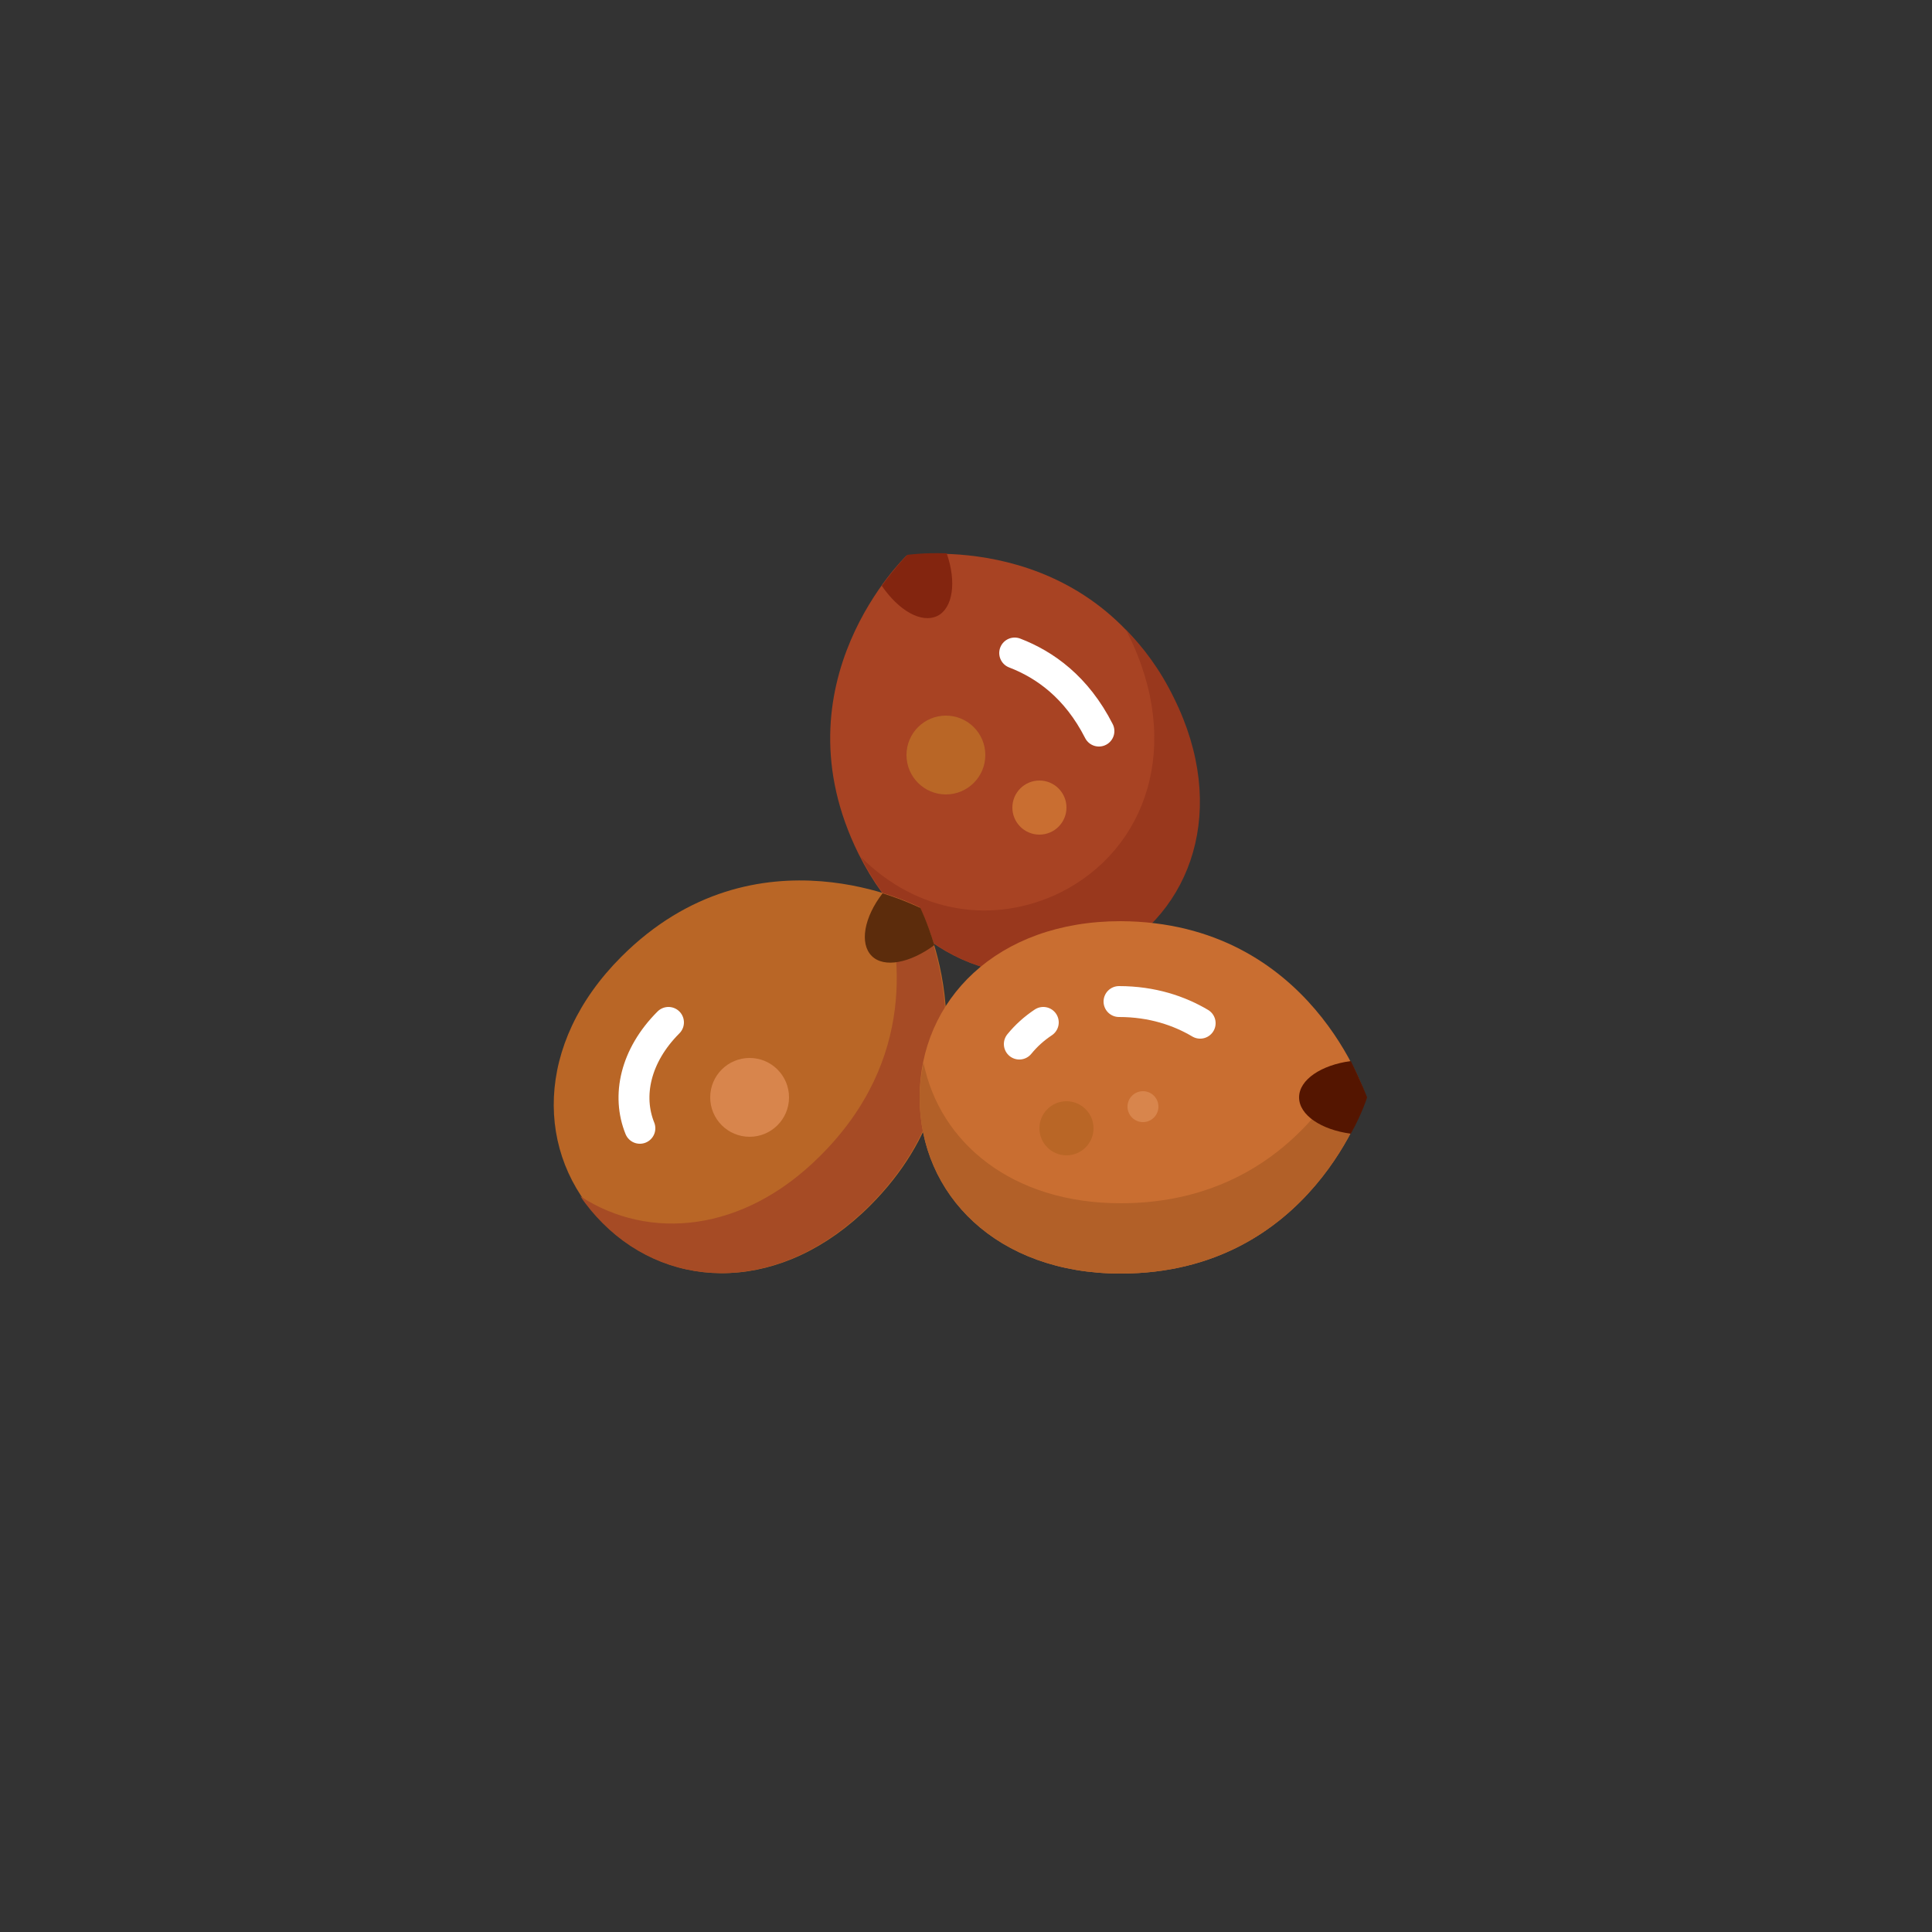 <?xml version="1.0" encoding="utf-8"?>
<!-- Generator: Adobe Illustrator 24.0.3, SVG Export Plug-In . SVG Version: 6.00 Build 0)  -->
<svg version="1.1" xmlns="http://www.w3.org/2000/svg" xmlns:xlink="http://www.w3.org/1999/xlink" x="0px" y="0px"
	 viewBox="0 0 250 250" enable-background="new 0 0 250 250" xml:space="preserve">
<rect x="0" y="0" width="250" height="250" fill="#333333" stroke="none"/>
<g id="baselines" display="none">
	<g display="inline" opacity="0.2">
		<line fill="none" stroke="#FF0000" stroke-width="0.5" stroke-miterlimit="10" x1="-14.5" y1="164.5" x2="264.5" y2="164.5"/>
	</g>
	<g display="inline" opacity="0.2">
		<g>
			
				<line fill="none" stroke="#FF0000" stroke-width="0.5" stroke-miterlimit="10" stroke-dasharray="3.986,5.978" x1="-6" y1="80.5" x2="260" y2="80.5"/>
		</g>
	</g>
	<g display="inline" opacity="0.2">
		<g>
			
				<line fill="none" stroke="#FF0000" stroke-width="0.5" stroke-miterlimit="10" stroke-dasharray="3.986,5.978" x1="125.5" y1="-1" x2="125.5" y2="265"/>
		</g>
	</g>
</g>
<g id="icon">
	<path fill="#A84323" d="M117.3,71.9c0,0,23.5-3.8,34.5,18.4c7.1,14.3,2.4,27.8-8.8,33.4c-11.3,5.6-24.8,1.1-31.9-13.2
		C100.1,88.3,117.3,71.9,117.3,71.9z"/>
	<path fill="none" stroke="#FFFFFF" stroke-width="4" stroke-linecap="round" stroke-miterlimit="10" d="M131.3,84.5
		c3.9,1.5,8,4.4,10.9,10.1"/>
	<path fill="#99381D" d="M151.9,90.3c-1.8-3.7-4-6.6-6.3-8.9c0.1,0.2,0.3,0.4,0.4,0.7c7.1,14.3,2.4,27.8-8.8,33.4
		c-8.6,4.2-18.5,2.7-25.8-4.6c7.1,14,20.6,18.4,31.8,12.9C154.3,118.1,159,104.6,151.9,90.3z"/>
	<path fill="#83250F" d="M114.1,75.8c2.2,3.2,5.1,4.9,7.2,3.9c2-1,2.5-4.4,1.2-8.1c-3.1-0.1-5.1,0.2-5.1,0.2S115.9,73.3,114.1,75.8z
		"/>
	<path fill="#B96626" d="M119,117.4c0,0,11.1,21.1-6.4,38.6c-11.3,11.3-25.6,11.2-34.5,2.3s-9-23.2,2.3-34.5
		C97.9,106.3,119,117.4,119,117.4z"/>
	<path fill="none" stroke="#FFFFFF" stroke-width="4" stroke-linecap="round" stroke-miterlimit="10" d="M82.8,146
		c-1.7-4.2-0.6-9.4,3.7-13.7"/>
	<path fill="#A64B25" d="M106.1,149.6c-9.9,9.9-22.1,11-31,5.2c0.8,1.2,1.8,2.4,2.9,3.5c8.9,8.9,23.2,9,34.5-2.3
		c17.5-17.5,6.4-38.6,6.4-38.6s-1.8-0.9-4.6-1.8C116.6,122.8,118.7,137.1,106.1,149.6z"/>
	<path fill="#5C2C0C" d="M114.2,115.6c-2.4,3.1-3,6.5-1.4,8.1c1.6,1.6,5,0.9,8.1-1.4c-0.9-3-1.8-4.8-1.8-4.8
		S117.1,116.5,114.2,115.6z"/>
	<path fill="#C96E31" d="M176.8,142c0,0-7,22.8-31.8,22.8c-16,0-26-10.2-26-22.8c0-12.6,10-22.8,26-22.8
		C169.8,119.3,176.8,142,176.8,142z"/>
	<path fill="none" stroke="#FFFFFF" stroke-width="4" stroke-linecap="round" stroke-miterlimit="10" d="M144.8,129.6
		c4.3,0,7.8,1.2,10.5,2.8"/>
	<path fill="none" stroke="#FFFFFF" stroke-width="4" stroke-linecap="round" stroke-miterlimit="10" d="M131.9,135.1
		c0.9-1.1,1.9-2,3.1-2.8"/>
	<path fill="#B26028" d="M145,155.7c-14,0-23.4-7.8-25.5-18.2c-0.3,1.5-0.5,3-0.5,4.5c0,12.6,10,22.8,26,22.8
		c24.8,0,31.8-22.8,31.8-22.8s-0.6-1.9-2-4.5C171.3,144.1,162.7,155.7,145,155.7z"/>
	<path fill="#541500" d="M174.8,137.3c-3.8,0.5-6.7,2.4-6.7,4.7s2.9,4.2,6.7,4.7c1.5-2.7,2.1-4.7,2.1-4.7S176.2,140.1,174.8,137.3z"
		/>
	<circle fill="#C96E31" cx="134.5" cy="104.5" r="3.5"/>
	<circle fill="#B96626" cx="138" cy="146" r="3.5"/>
	<circle fill="#D8854C" cx="147.9" cy="143.2" r="2"/>
	<circle fill="#B96626" cx="122.4" cy="97.7" r="5.1"/>
	<circle fill="#D8854C" cx="97" cy="142" r="5.1"/>
</g>
</svg>
